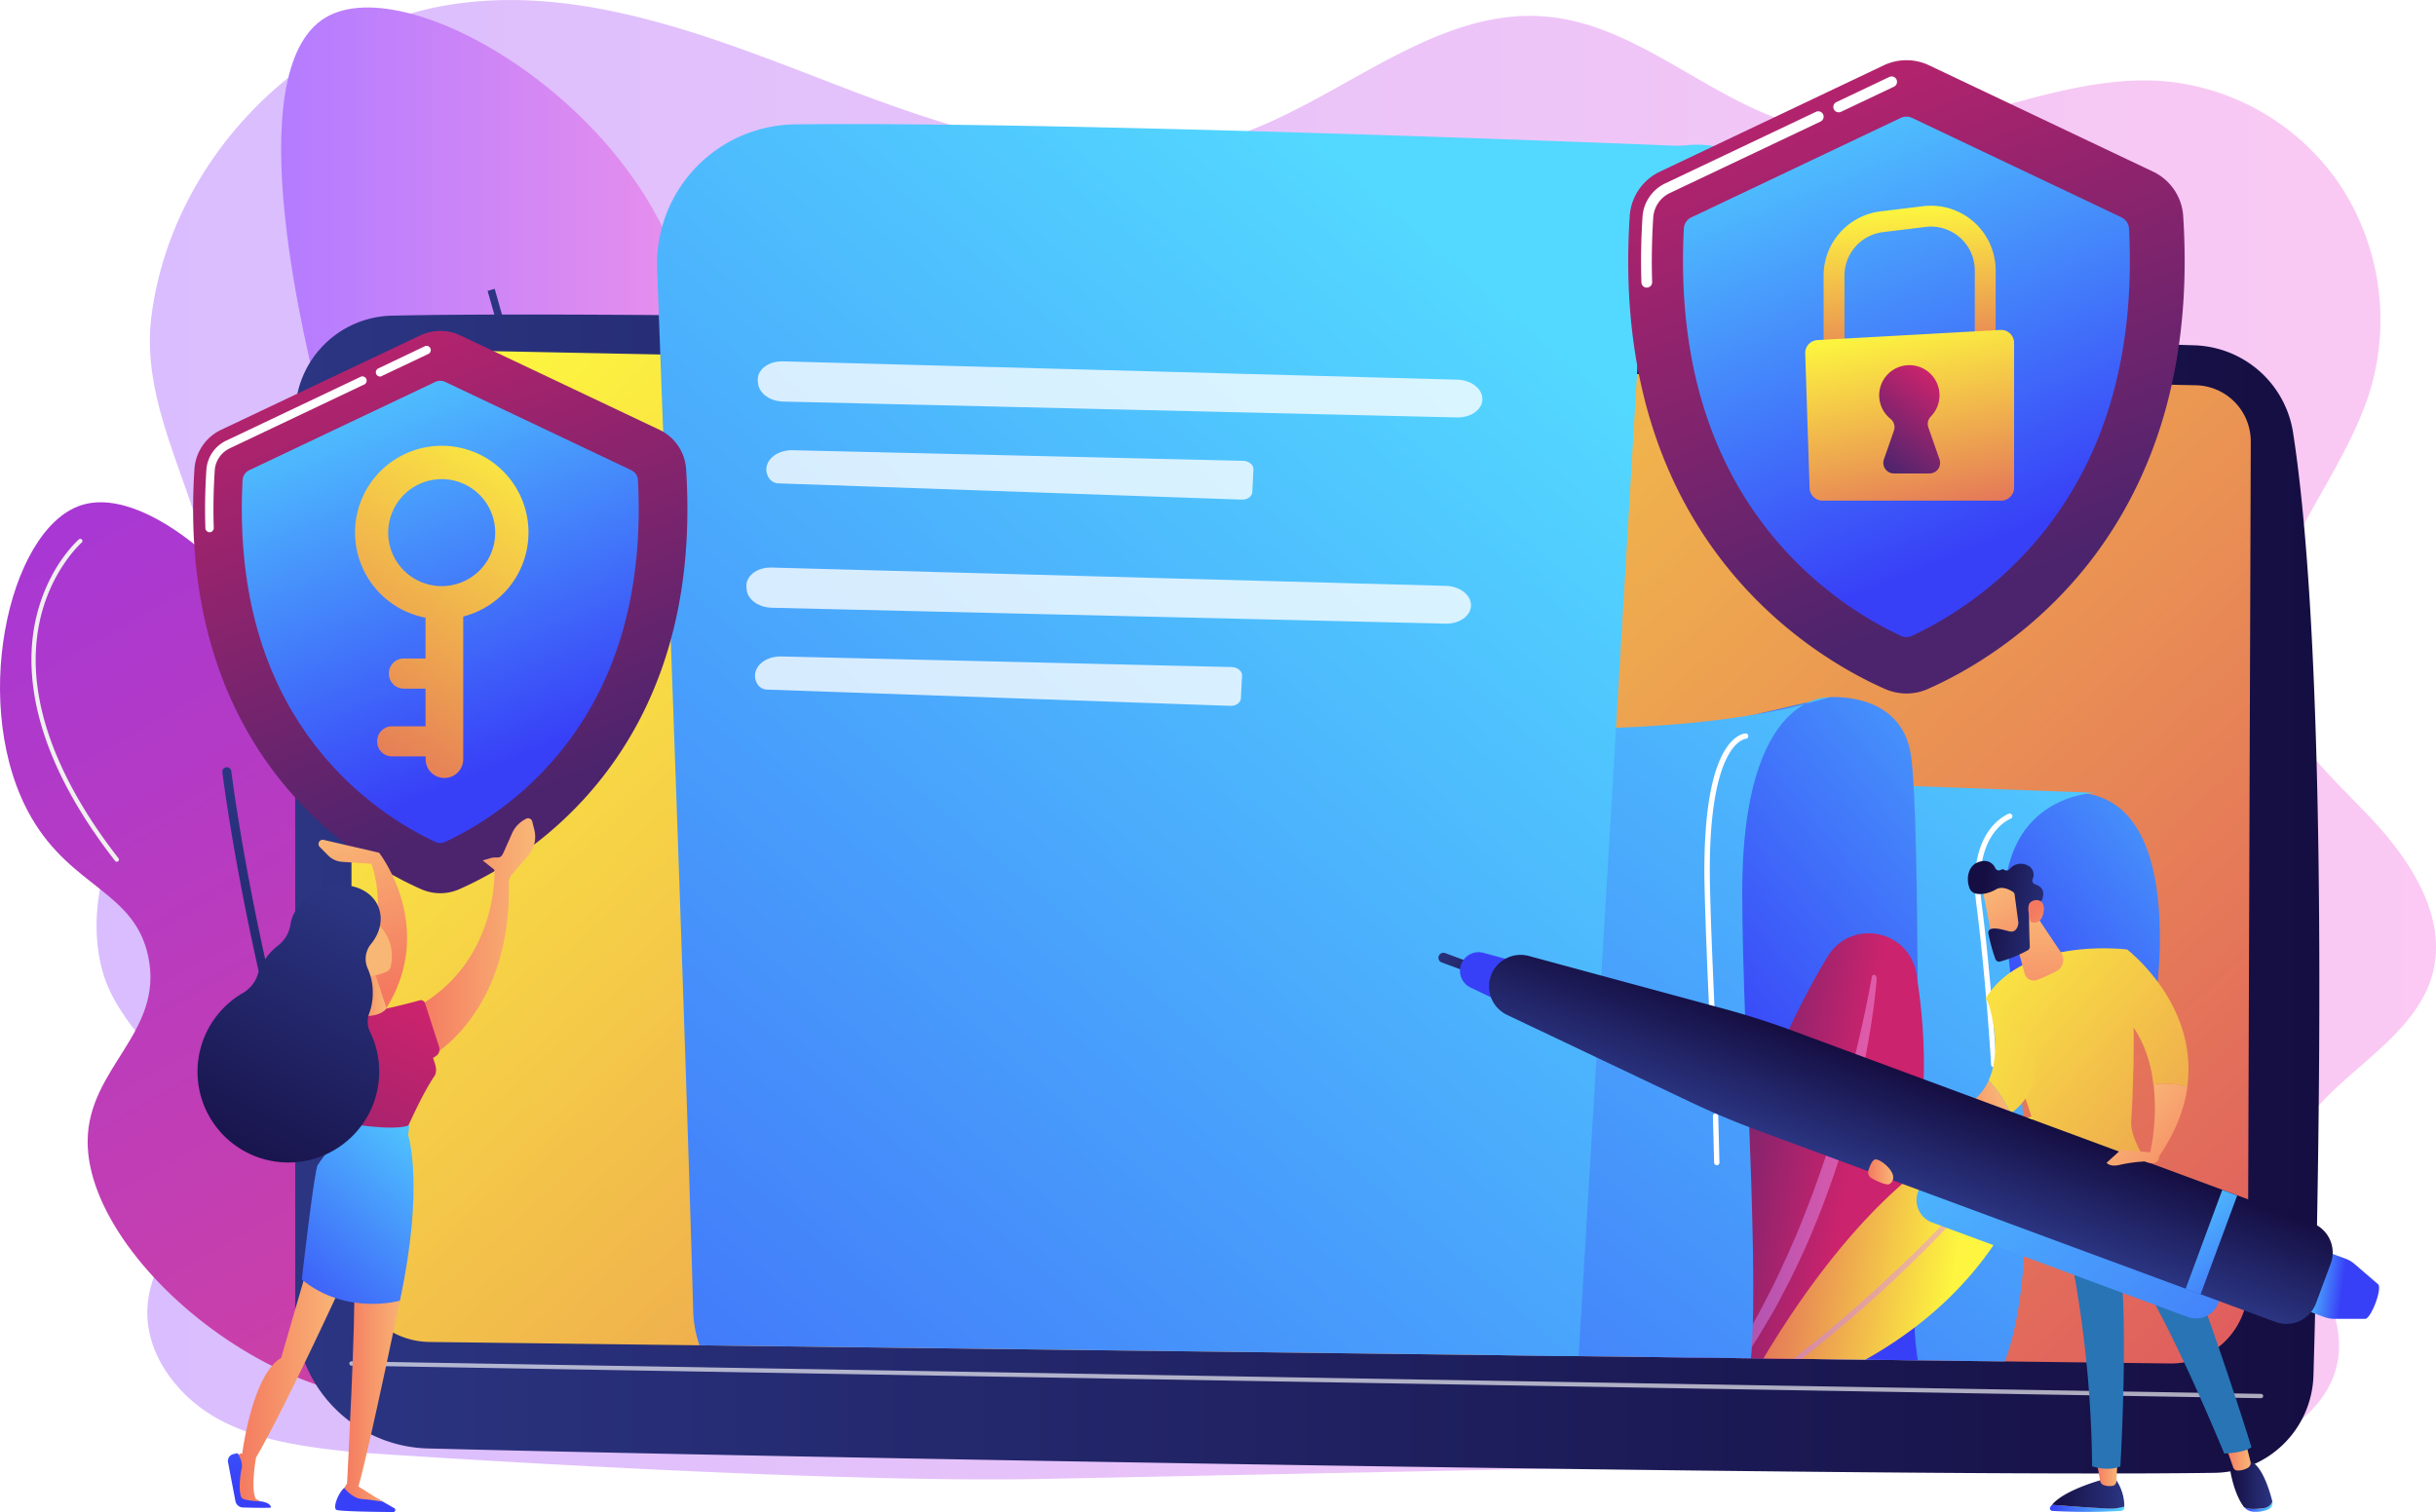 <svg xmlns="http://www.w3.org/2000/svg" xmlns:xlink="http://www.w3.org/1999/xlink" viewBox="0 0 689.8 428.23"><defs><style>.cls-1{mask:url(#mask);filter:url(#luminosity-noclip-2);}.cls-2{mix-blend-mode:multiply;fill:url(#linear-gradient);}.cls-3{fill:none;}.cls-18,.cls-20,.cls-4{opacity:0.5;}.cls-4{fill:url(#linear-gradient-2);}.cls-5{fill:url(#linear-gradient-3);}.cls-6{fill:url(#linear-gradient-4);}.cls-7{fill:url(#linear-gradient-5);}.cls-8{fill:url(#linear-gradient-6);}.cls-9{fill:#f0f0f0;}.cls-10{fill:url(#linear-gradient-7);}.cls-11{fill:url(#linear-gradient-8);}.cls-12,.cls-26,.cls-27{fill:#fff;}.cls-12{opacity:0.65;}.cls-13{clip-path:url(#clip-path);}.cls-14{fill:url(#linear-gradient-9);}.cls-15{fill:url(#linear-gradient-10);}.cls-16{fill:url(#linear-gradient-11);}.cls-17{fill:url(#linear-gradient-12);}.cls-18{fill:url(#linear-gradient-13);}.cls-19{fill:url(#linear-gradient-14);}.cls-20{fill:url(#linear-gradient-15);}.cls-21{fill:url(#linear-gradient-16);}.cls-22{fill:url(#linear-gradient-17);}.cls-23{fill:url(#linear-gradient-18);}.cls-24{mask:url(#mask-2);}.cls-25{opacity:0.53;fill:url(#linear-gradient-19);}.cls-26{opacity:0.78;}.cls-28{fill:url(#linear-gradient-20);}.cls-29{fill:url(#linear-gradient-21);}.cls-30{fill:url(#linear-gradient-22);}.cls-31{fill:url(#linear-gradient-23);}.cls-32{fill:url(#linear-gradient-24);}.cls-33{fill:url(#linear-gradient-25);}.cls-34{fill:url(#linear-gradient-26);}.cls-35{fill:url(#linear-gradient-27);}.cls-36{fill:url(#linear-gradient-28);}.cls-37{fill:url(#linear-gradient-29);}.cls-38{fill:url(#linear-gradient-30);}.cls-39{fill:url(#linear-gradient-31);}.cls-40{fill:url(#linear-gradient-32);}.cls-41{fill:url(#linear-gradient-33);}.cls-42{fill:url(#linear-gradient-34);}.cls-43{fill:url(#linear-gradient-35);}.cls-44{fill:url(#linear-gradient-36);}.cls-45{fill:url(#linear-gradient-37);}.cls-46{fill:url(#linear-gradient-38);}.cls-47{fill:url(#linear-gradient-39);}.cls-48{fill:url(#linear-gradient-40);}.cls-49{fill:url(#linear-gradient-41);}.cls-50{fill:url(#linear-gradient-42);}.cls-51{fill:url(#linear-gradient-43);}.cls-52{fill:url(#linear-gradient-44);}.cls-53{fill:url(#linear-gradient-45);}.cls-54{fill:url(#linear-gradient-46);}.cls-55{fill:url(#linear-gradient-47);}.cls-56{fill:url(#linear-gradient-48);}.cls-57{fill:url(#linear-gradient-49);}.cls-58{fill:url(#linear-gradient-50);}.cls-59{fill:url(#linear-gradient-51);}.cls-60{fill:url(#linear-gradient-52);}.cls-61{fill:url(#linear-gradient-53);}.cls-62{fill:url(#linear-gradient-54);}.cls-63{fill:url(#linear-gradient-55);}.cls-64{fill:url(#linear-gradient-56);}.cls-65{fill:url(#linear-gradient-57);}.cls-66{fill:url(#linear-gradient-58);}.cls-67{fill:url(#linear-gradient-59);}.cls-68{fill:url(#linear-gradient-60);}.cls-69{fill:url(#linear-gradient-61);}.cls-70{fill:url(#linear-gradient-62);}.cls-71{fill:url(#linear-gradient-63);}.cls-72{filter:url(#luminosity-noclip);}</style><filter id="luminosity-noclip" x="190.28" y="-8407" width="266.08" height="32766" filterUnits="userSpaceOnUse" color-interpolation-filters="sRGB"><feFlood flood-color="#fff" result="bg"/><feBlend in="SourceGraphic" in2="bg"/></filter><mask id="mask" x="190.28" y="-8407" width="266.08" height="32766" maskUnits="userSpaceOnUse"><g class="cls-72"/></mask><linearGradient id="linear-gradient" x1="560.02" y1="83.38" x2="210.91" y2="530.13" gradientTransform="translate(-125.37 3.99) rotate(2.94)" gradientUnits="userSpaceOnUse"><stop offset="0" stop-color="#fff"/><stop offset="1"/></linearGradient><linearGradient id="linear-gradient-2" x1="27.34" y1="209.5" x2="689.8" y2="209.5" gradientUnits="userSpaceOnUse"><stop offset="0" stop-color="#b37cff"/><stop offset="1" stop-color="#f895e7"/></linearGradient><linearGradient id="linear-gradient-3" x1="79.61" y1="182.21" x2="229.48" y2="182.21" xlink:href="#linear-gradient-2"/><linearGradient id="linear-gradient-4" x1="807.11" y1="83.06" x2="747.73" y2="371.12" gradientTransform="matrix(-1, 0, 0, 1, 941.1, 0)" gradientUnits="userSpaceOnUse"><stop offset="0" stop-color="#2b3582"/><stop offset="1" stop-color="#150e42"/></linearGradient><linearGradient id="linear-gradient-5" x1="943.47" y1="150.76" x2="696.63" y2="584.76" gradientTransform="matrix(-1, 0, 0, 1, 941.1, 0)" gradientUnits="userSpaceOnUse"><stop offset="0" stop-color="#a737d5"/><stop offset="1" stop-color="#ef497a"/></linearGradient><linearGradient id="linear-gradient-6" x1="870.37" y1="215.93" x2="830.92" y2="407.31" xlink:href="#linear-gradient-4"/><linearGradient id="linear-gradient-7" x1="83.58" y1="253.19" x2="656.8" y2="253.19" gradientTransform="matrix(1, 0, 0, 1, 0, 0)" xlink:href="#linear-gradient-4"/><linearGradient id="linear-gradient-8" x1="193.33" y1="52.35" x2="640.31" y2="538.07" gradientUnits="userSpaceOnUse"><stop offset="0" stop-color="#fdf53f"/><stop offset="1" stop-color="#d93c65"/></linearGradient><clipPath id="clip-path"><path class="cls-3" d="M99.53,116.19V357.73a22.35,22.35,0,0,0,22,22.34l492.93,6.09a21.75,21.75,0,0,0,22.07-21.66l.82-239.39c0-8.66-6.86-84.53-15.52-84.74L117.18,30.18C107.5,29.94,99.53,106.51,99.53,116.19Z"/></clipPath><linearGradient id="linear-gradient-9" x1="661.67" y1="198.45" x2="556.09" y2="282.59" gradientUnits="userSpaceOnUse"><stop offset="0" stop-color="#53d8ff"/><stop offset="0.21" stop-color="#4db9fd"/><stop offset="1" stop-color="#3840f7"/></linearGradient><linearGradient id="linear-gradient-10" x1="630.05" y1="191.66" x2="364.47" y2="530.81" xlink:href="#linear-gradient-9"/><linearGradient id="linear-gradient-11" x1="650.56" y1="200.75" x2="501.56" y2="320.45" xlink:href="#linear-gradient-9"/><linearGradient id="linear-gradient-12" x1="5266.69" y1="752.35" x2="5320.33" y2="752.35" gradientTransform="matrix(-0.99, -0.16, -0.16, 0.99, 5859.59, 417.61)" gradientUnits="userSpaceOnUse"><stop offset="0" stop-color="#cb236d"/><stop offset="1" stop-color="#4c246d"/></linearGradient><linearGradient id="linear-gradient-13" x1="478.22" y1="339.72" x2="531.44" y2="339.72" gradientUnits="userSpaceOnUse"><stop offset="0" stop-color="#b37cff"/><stop offset="0.77" stop-color="#e88fec"/><stop offset="1" stop-color="#f895e7"/></linearGradient><linearGradient id="linear-gradient-14" x1="5232.54" y1="769.18" x2="5306.12" y2="769.18" gradientTransform="matrix(-0.99, -0.16, -0.16, 0.99, 5859.59, 417.61)" xlink:href="#linear-gradient-8"/><linearGradient id="linear-gradient-15" x1="492.22" y1="362.5" x2="567.99" y2="362.5" xlink:href="#linear-gradient-13"/><linearGradient id="linear-gradient-16" x1="588.57" y1="137.67" x2="266.88" y2="547.89" xlink:href="#linear-gradient-9"/><linearGradient id="linear-gradient-17" x1="627.17" y1="104.41" x2="496.18" y2="-167.87" gradientTransform="translate(-125.37 3.99) rotate(2.94)" xlink:href="#linear-gradient-9"/><linearGradient id="linear-gradient-18" x1="574.69" y1="67.83" x2="199.13" y2="548.44" gradientTransform="translate(-125.37 3.99) rotate(2.94)" xlink:href="#linear-gradient-9"/><filter id="luminosity-noclip-2" x="190.28" y="44.83" width="266.08" height="371.29" filterUnits="userSpaceOnUse" color-interpolation-filters="sRGB"><feFlood flood-color="#fff" result="bg"/><feBlend in="SourceGraphic" in2="bg"/></filter><mask id="mask-2" x="190.28" y="44.83" width="266.08" height="371.29" maskUnits="userSpaceOnUse"><g class="cls-1"><path class="cls-2" d="M193.09,77.18a36.15,36.15,0,0,1,36.4-32.35l226.87,2.92c-12.89,68.66-16.18,209.65-19.75,348.59a21.82,21.82,0,0,0,11.49,19.79h0s-151.11-6-215.76-14a32.75,32.75,0,0,1-28.58-29.33C197.9,312.93,184.47,158.26,193.09,77.18Z"/></g></mask><linearGradient id="linear-gradient-19" x1="560.02" y1="83.38" x2="210.91" y2="530.13" gradientTransform="translate(-125.37 3.99) rotate(2.94)" gradientUnits="userSpaceOnUse"><stop offset="0" stop-color="#fff"/><stop offset="1" stop-color="#fff"/></linearGradient><linearGradient id="linear-gradient-20" x1="-1320.52" y1="427.18" x2="-1299.46" y2="427.18" gradientTransform="matrix(-1, 0, 0, 1, -718.98, 0)" gradientUnits="userSpaceOnUse"><stop offset="0" stop-color="#53d8ff"/><stop offset="1" stop-color="#3840f7"/></linearGradient><linearGradient id="linear-gradient-21" x1="-1320.52" y1="423.05" x2="-1300.06" y2="423.05" gradientTransform="matrix(-1, 0, 0, 1, -718.98, 0)" xlink:href="#linear-gradient-4"/><linearGradient id="linear-gradient-22" x1="-1318.58" y1="417.29" x2="-1312.64" y2="417.29" gradientTransform="matrix(-1, 0, 0, 1, -718.98, 0)" gradientUnits="userSpaceOnUse"><stop offset="0" stop-color="#f9b776"/><stop offset="1" stop-color="#f47960"/></linearGradient><linearGradient id="linear-gradient-23" x1="-1362.5" y1="426.72" x2="-1354.43" y2="426.72" xlink:href="#linear-gradient-20"/><linearGradient id="linear-gradient-24" x1="-1362.44" y1="420.51" x2="-1350.6" y2="420.51" gradientTransform="matrix(-1, 0, 0, 1, -718.98, 0)" xlink:href="#linear-gradient-4"/><linearGradient id="linear-gradient-25" x1="-1356.29" y1="412.34" x2="-1349.2" y2="412.34" xlink:href="#linear-gradient-22"/><linearGradient id="linear-gradient-26" x1="-1301.47" y1="347.02" x2="-1379.95" y2="461.39" gradientTransform="matrix(-1, 0, 0, 1, -718.98, 0)" gradientUnits="userSpaceOnUse"><stop offset="0" stop-color="#18459f"/><stop offset="0.11" stop-color="#2874b5"/></linearGradient><linearGradient id="linear-gradient-27" x1="-1267.13" y1="264.35" x2="-1429.65" y2="405.7" gradientTransform="matrix(-1, 0, 0, 1, -718.98, 0)" xlink:href="#linear-gradient-8"/><linearGradient id="linear-gradient-28" x1="-1332.4" y1="386.09" x2="-1329" y2="379.29" xlink:href="#linear-gradient-20"/><linearGradient id="linear-gradient-29" x1="-1323.81" y1="309.01" x2="-1349.04" y2="331.35" xlink:href="#linear-gradient-22"/><linearGradient id="linear-gradient-30" x1="-1280.68" y1="249.37" x2="-1442.47" y2="390.09" gradientTransform="matrix(-1, 0, 0, 1, -718.98, 0)" xlink:href="#linear-gradient-8"/><linearGradient id="linear-gradient-31" x1="-427.72" y1="295.46" x2="-589.5" y2="436.17" gradientTransform="matrix(-0.94, 0.34, 0.34, 0.94, 34.05, 155.29)" xlink:href="#linear-gradient-8"/><linearGradient id="linear-gradient-32" x1="-448.97" y1="327.96" x2="-429.09" y2="327.96" gradientTransform="matrix(-0.94, 0.34, 0.34, 0.94, 34.05, 155.29)" xlink:href="#linear-gradient-22"/><linearGradient id="linear-gradient-33" x1="-1295.82" y1="258.01" x2="-1296.04" y2="295.12" xlink:href="#linear-gradient-22"/><linearGradient id="linear-gradient-34" x1="-1625.73" y1="1688.93" x2="-1644" y2="1713.09" gradientTransform="matrix(-0.99, -0.14, -0.14, 0.99, -803.01, -1651.78)" xlink:href="#linear-gradient-22"/><linearGradient id="linear-gradient-35" x1="-1639.68" y1="1694.76" x2="-1617.86" y2="1694.76" gradientTransform="matrix(-0.99, -0.14, -0.14, 0.99, -803.01, -1651.78)" xlink:href="#linear-gradient-4"/><linearGradient id="linear-gradient-36" x1="-1652.49" y1="1708.07" x2="-1637.84" y2="1693.03" gradientTransform="matrix(-0.99, -0.14, -0.14, 0.99, -803.01, -1651.78)" xlink:href="#linear-gradient-22"/><linearGradient id="linear-gradient-37" x1="-3588.56" y1="-1296.69" x2="-3708.1" y2="-1071.08" gradientTransform="translate(2980.86 -2636.62) rotate(-69.68)" xlink:href="#linear-gradient-20"/><linearGradient id="linear-gradient-38" x1="-3618.11" y1="-1406.56" x2="-3624.37" y2="-1377.05" gradientTransform="translate(2980.86 -2636.62) rotate(-69.68)" xlink:href="#linear-gradient-4"/><linearGradient id="linear-gradient-39" x1="-3621.91" y1="-1303.5" x2="-3610.22" y2="-1353.99" gradientTransform="translate(2980.86 -2636.62) rotate(-69.68)" xlink:href="#linear-gradient-20"/><linearGradient id="linear-gradient-40" x1="-3619.44" y1="-3014.41" x2="-3616.82" y2="-3025.71" gradientTransform="matrix(0.35, -0.94, -0.94, -0.35, -916.84, -4079.31)" xlink:href="#linear-gradient-20"/><linearGradient id="linear-gradient-41" x1="-3634.59" y1="-1262.73" x2="-3604.73" y2="-1262.73" gradientTransform="translate(2980.62 -2636.34) rotate(-69.69)" xlink:href="#linear-gradient-4"/><linearGradient id="linear-gradient-42" x1="-3609.69" y1="-1190.1" x2="-3635.96" y2="-1140.51" gradientTransform="translate(4246.25 1522.3)" xlink:href="#linear-gradient-20"/><linearGradient id="linear-gradient-43" x1="-1255.09" y1="331.9" x2="-1247.97" y2="331.9" xlink:href="#linear-gradient-22"/><linearGradient id="linear-gradient-44" x1="-1313.84" y1="320.26" x2="-1339.08" y2="342.61" xlink:href="#linear-gradient-22"/><linearGradient id="linear-gradient-45" x1="504.29" y1="-4.63" x2="572.44" y2="162.63" gradientTransform="matrix(1, 0, 0, 1, 0, 0)" xlink:href="#linear-gradient-12"/><linearGradient id="linear-gradient-46" x1="512.18" y1="15.52" x2="567.68" y2="151.75" gradientTransform="matrix(1, 0, 0, 1, 0, 0)" xlink:href="#linear-gradient-20"/><linearGradient id="linear-gradient-47" x1="537.97" y1="59.35" x2="544.35" y2="126.48" xlink:href="#linear-gradient-8"/><linearGradient id="linear-gradient-48" x1="536.12" y1="92.47" x2="552.59" y2="171.26" xlink:href="#linear-gradient-8"/><linearGradient id="linear-gradient-49" x1="550.06" y1="108.39" x2="532.22" y2="131.76" gradientTransform="matrix(1, 0, 0, 1, 0, 0)" xlink:href="#linear-gradient-12"/><linearGradient id="linear-gradient-50" x1="93.1" y1="74.42" x2="153.62" y2="222.99" gradientTransform="matrix(1, 0, 0, 1, 0, 0)" xlink:href="#linear-gradient-12"/><linearGradient id="linear-gradient-51" x1="100.1" y1="92.33" x2="149.4" y2="213.32" gradientTransform="matrix(1, 0, 0, 1, 0, 0)" xlink:href="#linear-gradient-20"/><linearGradient id="linear-gradient-52" x1="151.74" y1="120.21" x2="69.87" y2="257.23" xlink:href="#linear-gradient-8"/><linearGradient id="linear-gradient-53" x1="5.61" y1="236.55" x2="-8.92" y2="281.08" gradientTransform="matrix(-1, 0, 0, 1, 98.71, 0)" xlink:href="#linear-gradient-22"/><linearGradient id="linear-gradient-54" x1="2.06" y1="391.33" x2="31.66" y2="391.33" gradientTransform="matrix(-1, 0, 0, 1, 98.71, 0)" xlink:href="#linear-gradient-22"/><linearGradient id="linear-gradient-55" x1="42.74" y1="325.14" x2="28.09" y2="420.41" gradientTransform="matrix(-1, 0, 0, 1, 98.71, 0)" xlink:href="#linear-gradient-20"/><linearGradient id="linear-gradient-56" x1="11.73" y1="320.37" x2="-2.93" y2="415.64" gradientTransform="matrix(-1, 0, 0, 1, 98.71, 0)" xlink:href="#linear-gradient-20"/><linearGradient id="linear-gradient-57" x1="-15.9" y1="393.53" x2="1.24" y2="393.53" gradientTransform="matrix(-1, 0, 0, 1, 98.71, 0)" xlink:href="#linear-gradient-22"/><linearGradient id="linear-gradient-58" x1="-52.82" y1="264.94" x2="-19.27" y2="264.94" gradientTransform="matrix(-1, 0, 0, 1, 98.71, 0)" xlink:href="#linear-gradient-22"/><linearGradient id="linear-gradient-59" x1="-16.05" y1="283.18" x2="46.85" y2="407.77" gradientTransform="matrix(-1, 0, 0, 1, 98.71, 0)" xlink:href="#linear-gradient-12"/><linearGradient id="linear-gradient-60" x1="-31.03" y1="316.1" x2="23.93" y2="378.09" gradientTransform="matrix(-1, 0, 0, 1, 98.71, 0)" xlink:href="#linear-gradient-20"/><linearGradient id="linear-gradient-61" x1="-10.7" y1="281.41" x2="-0.21" y2="281.41" gradientTransform="matrix(-1, 0, 0, 1, 98.71, 0)" xlink:href="#linear-gradient-22"/><linearGradient id="linear-gradient-62" x1="5.97" y1="267.86" x2="82.31" y2="273.05" gradientTransform="matrix(-1, 0, 0, 1, 98.71, 0)" xlink:href="#linear-gradient-22"/><linearGradient id="linear-gradient-63" x1="104.91" y1="258.25" x2="62.72" y2="340.17" gradientTransform="matrix(1, 0, 0, 1, 0, 0)" xlink:href="#linear-gradient-4"/></defs><title>customizable-templates</title><g id="Layer_2" data-name="Layer 2"><g id="Layer_1-2" data-name="Layer 1"><path class="cls-4" d="M671.06,231.39c-11.49-12.09-25.07-23.88-28.61-40.3-6.13-28.41,20.08-52.63,28.66-80.37A69.63,69.63,0,0,0,663,52.95,67.4,67.4,0,0,0,613.7,23.08c-33.9-3.16-67.08,20.06-100.48,13.33C486.48,31,465.35,7.28,438.2,4.73c-31.94-3-58.44,23.8-88.95,33.89-36.48,12.07-76-.54-111.91-14.38S163.73-5,125.92,1.58C83.83,9,48.55,46.23,42.92,89.26c-5.58,42.64,41.21,76.87,1.38,128.07-12.45,16-20.72,38.28-15.22,57.89,5.35,19.06,28.1,31.11,28.26,50.93.13,15.64-14.38,28.09-15.55,43.69-1,13.39,8.47,25.77,20.12,32.11s25.16,7.9,38.29,9.34c0,0,128.88,8.92,195.3,7.57l314.24-6.38c10.77-.22,21.79-.49,31.82-4.47s19-12.49,20.55-23.33c2.6-18.44-16.36-34.43-14.61-53,2.24-23.67,35-32.8,41.28-55.72C693.2,259.8,682.54,243.48,671.06,231.39Z"/><path class="cls-5" d="M186.61,361.72c-23.83,4.76-54.25-21.21-64.05-49.59-10.09-29.2,8.41-41.44,8.26-82-.16-46-24.11-53-39.95-115-3.57-14-24.25-95,1.38-110.2,23.7-14,90.27,26.25,101.93,77.83,8.32,36.77-17.4,52.21-7.58,95,8.62,37.58,31.27,38.13,39.95,74.38C237.12,296.35,217.9,355.46,186.61,361.72Z"/><path class="cls-6" d="M184.88,372.87c6.42-49.6-6.11-126.11-17.75-181.57-12.6-60-26.91-109-27.05-109.5l-2,.58c.14.49,14.43,49.4,27,109.36,11.61,55.29,24.1,131.56,17.72,180.86Z"/><path class="cls-7" d="M134.93,391.34c31.25-16.28,42-72.2,24.18-90.38-12-12.28-29.22.64-45.82-12.09C92.09,272.62,107.68,242,91,202.31c-14.19-33.78-48.21-65.75-68.1-59.19C2.1,150-8.86,200.93,8.91,231.59,20.47,251.52,38.17,252.5,42,271c4.45,21.52-17.07,31.33-17.18,52.19C24.61,360.71,93.58,412.88,134.93,391.34Z"/><path class="cls-8" d="M118.06,405.66a1.27,1.27,0,0,0,1.14-1.83c-41.43-85.38-53.58-184.42-53.7-185.41a1.27,1.27,0,0,0-2.53.3c.12,1,12.32,100.46,53.94,186.22A1.27,1.27,0,0,0,118.06,405.66Z"/><path class="cls-9" d="M33.06,244.07a.61.61,0,0,0,.48-1C20.46,226.3,6,201.08,11.18,176.26c3.11-14.78,11.85-22.49,11.94-22.57a.61.61,0,1,0-.8-.92C22,153.09,13.19,160.83,10,176c-2.93,14-1.4,37,22.59,67.82A.61.61,0,0,0,33.06,244.07Z"/><path class="cls-9" d="M137.75,383.88a.61.61,0,0,0,.5-.26c20.1-29.33,27-52,20.37-67.36C152.77,302.59,138,300,137.85,300a.61.61,0,0,0-.2,1.2c.14,0,14.28,2.47,19.86,15.52,6.4,15-.42,37.23-20.26,66.18a.61.61,0,0,0,.5,1Z"/><path class="cls-10" d="M111,89.4a28,28,0,0,0-27.41,28V371.67a38.57,38.57,0,0,0,37.57,38.56c92.86,2.39,417.64,8.2,506,6.9a28.38,28.38,0,0,0,27.94-27.57c1.7-59.06,4.47-201.09-5.77-267A29.2,29.2,0,0,0,621.43,97.8C543.63,95.31,199.34,87.41,111,89.4Z"/><path class="cls-11" d="M99.53,116.19V357.73a22.35,22.35,0,0,0,22,22.34l492.93,6.09a21.75,21.75,0,0,0,22.07-21.66l.82-239.39a15.9,15.9,0,0,0-15.52-16L117.18,99A17.23,17.23,0,0,0,99.53,116.19Z"/><path class="cls-12" d="M640.25,396h0L99.52,386.78a.61.61,0,0,1-.6-.62.6.6,0,0,1,.62-.6l540.72,9.21a.61.61,0,0,1,0,1.22Z"/><g class="cls-13"><path class="cls-14" d="M560.08,286.23c1.24,1.21,35.34-1.9,49.66,1.84,0,0,11.1-61.13-20.78-63.53S546,247,546,247Z"/><path class="cls-15" d="M514.47,221.65l78.94,2.88s-28.76.39-25.58,36.77S587.22,403.92,546.05,404s-41.82-18.7-41.82-18.7Z"/><path class="cls-16" d="M487.43,204.58l30.51-7.1s20.4-1.83,23.16,16.3,2,125.56,1.1,147.72,1.21,39.2,13.68,42.52l-90.71,1.57Z"/><path class="cls-17" d="M476.25,407.64s5.49-77,41.19-136.61c6.56-11,23.15-7.81,25.22,4.79C548.66,312.47,546.5,374.31,476.25,407.64Z"/><path class="cls-18" d="M531.44,276.82c-.42,5.78-1.26,11.49-2.23,17.19s-2.18,11.35-3.57,17A257.62,257.62,0,0,1,515.15,344c-2.15,5.38-4.42,10.71-7,15.91-1.24,2.62-2.61,5.17-3.94,7.75s-2.77,5.09-4.29,7.56A160.9,160.9,0,0,1,479.3,403.1a.62.62,0,0,1-1-.8h0a218.17,218.17,0,0,0,18.79-28.64c1.41-2.48,2.67-5,4-7.56s2.55-5.1,3.72-7.71c.58-1.3,1.22-2.58,1.78-3.89l1.72-3.92c.56-1.31,1.1-2.64,1.64-4s1.07-2.64,1.59-4c1.06-2.65,2.05-5.33,3-8s1.9-5.39,2.79-8.1c1.84-5.41,3.47-10.89,5-16.39s3-11.05,4.26-16.63,2.48-11.2,3.46-16.82v0a.62.62,0,0,1,1.24.15Z"/><path class="cls-19" d="M491.14,399.7S529,321.45,577,316.13a1.33,1.33,0,0,1,1.47,1.48C577.3,327.51,567.36,379.7,491.14,399.7Z"/><path class="cls-20" d="M567.87,328.82c-2.65,3.31-5.41,6.52-8.2,9.7-1.41,1.57-2.83,3.15-4.26,4.7s-2.87,3.1-4.34,4.63q-8.76,9.19-18.14,17.76c-3.09,2.89-6.32,5.63-9.5,8.42l-4.88,4.06c-.81.68-1.62,1.36-2.45,2l-2.5,2c-6.59,5.31-13.54,10.16-20.55,14.9a.53.53,0,0,1-.61-.88h0l5.16-3.66,2.58-1.83c.85-.62,1.68-1.27,2.53-1.9l5.05-3.8c1.66-1.3,3.3-2.63,4.95-3.94l2.47-2,2.42-2,4.84-4.06c3.15-2.8,6.36-5.53,9.43-8.42s6.16-5.75,9.21-8.67l4.5-4.45,4.43-4.51c1.48-1.51,2.91-3,4.37-4.57s2.87-3.09,4.3-4.64c2.84-3.11,5.65-6.26,8.34-9.49h0a.53.53,0,0,1,.83.68Z"/><path class="cls-21" d="M425.39,206.06s55.56,3.05,92.55-8.58c0,0-24.59-1.68-24.59,55.08,0,43.4,6.44,126.24.82,142s-26.63,36.86-56.76,18.7S425.39,206.06,425.39,206.06Z"/><path class="cls-22" d="M422.39,63.59s71.86,11.59,81.8-.18c0,0-6.27-22.43-28.34-22.09S422.39,63.59,422.39,63.59Z"/><path class="cls-23" d="M225.23,35.22a39.61,39.61,0,0,0-39.15,41.1c2.66,71.14,8.2,221.62,10.21,294.89a32.85,32.85,0,0,0,29.06,31.73c57.82,6.7,188,20.64,238.44,16.49h0a33.39,33.39,0,0,1-17-31.13L466.22,61c.69-11.57,12.64-19.29,23.27-14.67,6.69,2.91,11.58,8.62,14.7,17.09-4-14-10.94-24.49-28.34-22.09C475.85,41.32,307.25,34.35,225.23,35.22Z"/><g class="cls-24"><path class="cls-25" d="M193.09,77.18a36.15,36.15,0,0,1,36.4-32.35l226.87,2.92c-12.89,68.66-16.18,209.65-19.75,348.59a21.82,21.82,0,0,0,11.49,19.79h0s-151.11-6-215.76-14a32.75,32.75,0,0,1-28.58-29.33C197.9,312.93,184.47,158.26,193.09,77.18Z"/></g><path class="cls-26" d="M221.71,102.34c32.88.92,159.1,4.33,191,5.19,4,.11,7.22,2.69,7.06,5.7h0c-.15,2.86-3.29,5.06-7.12,5l-190.89-4.5c-3.68-.09-6.74-2.26-7.08-5l-.08-.7C214.19,104.84,217.5,102.22,221.71,102.34Z"/><path class="cls-26" d="M217.93,135.66h0a3.36,3.36,0,0,0,2.61,1.24l131,4.6c1.65.06,3-.88,3.07-2.11l.33-6.46c.07-1.28-1.31-2.38-3-2.42l-127.42-3C218.82,127.4,215.21,131.87,217.93,135.66Z"/><path class="cls-26" d="M218.48,160.74c32.88.92,159.1,4.33,191,5.19,4,.11,7.22,2.69,7.06,5.7h0c-.15,2.86-3.29,5.06-7.12,5l-190.89-4.5c-3.68-.09-6.74-2.26-7.08-5l-.08-.7C211,163.25,214.28,160.62,218.48,160.74Z"/><path class="cls-26" d="M214.7,194.07h0a3.36,3.36,0,0,0,2.61,1.24l131,4.6c1.65.06,3-.88,3.07-2.11l.33-6.46c.07-1.28-1.31-2.38-3-2.42l-127.42-3C215.6,185.81,212,190.28,214.7,194.07Z"/><path class="cls-27" d="M486.14,330a.76.76,0,0,1-.76-.74s-.06-3-.34-13.07a.76.76,0,1,1,1.51,0c.28,10.11.34,13.06.34,13.08a.76.76,0,0,1-.74.77Z"/><path class="cls-27" d="M485.46,305.33a.76.76,0,0,1-.76-.73c-.2-6.57-.51-13.84-.85-21.53-.45-10.39-.91-21.14-1.16-31.49-.64-27.26,3.83-37.7,7.7-41.67,2.07-2.11,3.77-2.18,4-2.18a.76.76,0,0,1,0,1.51c-.19,0-11.14,1-10.16,42.29.24,10.34.71,21.07,1.16,31.46.33,7.7.65,15,.85,21.55a.76.76,0,0,1-.73.78Z"/><path class="cls-27" d="M564.57,302.27a.76.76,0,0,1-.75-.71c0-.25-1.5-24.88-4.17-45.38-2.75-21.13,8.76-25.56,9.25-25.74a.76.76,0,0,1,.52,1.42c-.45.17-10.85,4.28-8.27,24.13,2.67,20.56,4.16,45.24,4.18,45.49a.76.76,0,0,1-.71.8Z"/></g><path class="cls-28" d="M581.08,426.16c3.61.31,9.87.82,14.81,1a14.25,14.25,0,0,0,5.66-.55c0,.11,0,.22,0,.31a1,1,0,0,1-1,1,173.41,173.41,0,0,1-19.39,0,.73.73,0,0,1-.59-1.09A5.94,5.94,0,0,1,581.08,426.16Z"/><path class="cls-29" d="M595.88,427.19c-4.94-.22-11.2-.72-14.81-1,3.55-4.35,14.81-7.28,14.81-7.28h3.18a13.33,13.33,0,0,1,2.48,7.77A14.25,14.25,0,0,1,595.88,427.19Z"/><path class="cls-30" d="M599.6,413.68l-.3,5.89a1.34,1.34,0,0,1-1.15,1.26,5.23,5.23,0,0,1-2.39-.2,1.59,1.59,0,0,1-1.07-1.22l-1-5.73Z"/><path class="cls-31" d="M640.9,427.15a2.86,2.86,0,0,0,2.57-1.9v0a2,2,0,0,1-1.37,2.32,9,9,0,0,1-3.79.59,3.77,3.77,0,0,1-2.84-1.31h0C636.64,427.44,638.29,427.51,640.9,427.15Z"/><path class="cls-32" d="M633.52,413.64h2.62c4-.08,6.5,8.34,7.32,11.61a2.86,2.86,0,0,1-2.57,1.9c-2.61.36-4.26.3-5.44-.29-2.16-2.84-3.23-7-3.74-9.43A3.31,3.31,0,0,1,633.52,413.64Z"/><path class="cls-33" d="M635.81,408.18l1.46,5.79a1.57,1.57,0,0,1-.82,1.78,5.58,5.58,0,0,1-3,.73,1.31,1.31,0,0,1-1.07-.88l-2.14-6.09Z"/><path class="cls-34" d="M637.54,409.85c-1.81,1.61-7.7,1.82-7.7,1.82-21.23-50.94-29.91-58.18-29.91-58.18,3.06,19.23.49,61.8.49,61.8-3.5,1.55-8,0-8,0a328.13,328.13,0,0,0-10.84-80.58c14.35-.32,22-5.23,24.47-7.2C618,346.79,637.54,409.85,637.54,409.85Z"/><path class="cls-35" d="M602.39,268.93c2.72,13.54,1.74,37.79,1.1,48.84-.18,3.11,2,7.42,3.74,10.36a.92.92,0,0,1-.37,1.3,64,64,0,0,1-24.41,6.77A1.64,1.64,0,0,1,580.8,335c-8.55-31.93-18.48-52.33-18.48-52.33C573.29,265.12,602.39,268.93,602.39,268.93Z"/><path class="cls-36" d="M598.48,352.29a.68.68,0,0,0,.58-1,21.32,21.32,0,0,0-8.42-7.31.68.68,0,1,0-.59,1.22A20.33,20.33,0,0,1,597.9,352,.68.68,0,0,0,598.48,352.29Z"/><path class="cls-37" d="M619.42,307.8c-.87,6.31-3.45,13.19-8.6,20.5l-2-1.6a60.51,60.51,0,0,0,1-19.59A23.45,23.45,0,0,1,619.42,307.8Z"/><path class="cls-38" d="M599.36,285.64l3-16.71s20.26,15.49,17,38.87a23.45,23.45,0,0,0-9.59-.69C608.91,299.61,606.14,291.46,599.36,285.64Z"/><path class="cls-39" d="M562.59,282.63l13.08,13.18c2.27,10-1.37,16-6.34,19.58a35.75,35.75,0,0,0-6.2-9.42C567.57,296.1,562.59,282.63,562.59,282.63Z"/><path class="cls-40" d="M563.13,306a35.75,35.75,0,0,1,6.2,9.42c-12.71,11.08-20.64,1.37-20.64,1.37l2.56-1.47C557.65,313.71,561.24,310.16,563.13,306Z"/><path class="cls-41" d="M569.53,261.84l3.78,13.88a2.7,2.7,0,0,0,3.61,1.8,54.78,54.78,0,0,0,5.44-2.49,3.64,3.64,0,0,0,1.28-5.23l-7.85-11.71Z"/><path class="cls-42" d="M561.27,251.29c0,.24,3.15,15.84,3.15,15.84l8.87-2-.82-15.24S561.84,247.3,561.27,251.29Z"/><path class="cls-43" d="M570.47,253.28l1.06,8a1.12,1.12,0,0,1,0,.31c-.09.63-.56,2.76-2.71,2.15-2-.55-3.74-1-5-.65a1.12,1.12,0,0,0-.77,1.3,48.61,48.61,0,0,0,2,7.27,1.12,1.12,0,0,0,1.36.66,36.27,36.27,0,0,0,7.82-3.2,1.13,1.13,0,0,0,.55-1c-.09-2-.32-8.15-.12-9.86s2.17-2.58,3-2.93a1.11,1.11,0,0,0,.62-.62c.4-1,.95-3.31-2-4.25a1.13,1.13,0,0,1-.71-1.46,2.92,2.92,0,0,0-1.64-4,4.12,4.12,0,0,0-4.92,1.19,1.13,1.13,0,0,1-1.43.17.89.89,0,0,0-1,0,1.11,1.11,0,0,1-1.57-.48,3.36,3.36,0,0,0-3.9-1.95c-4,.68-4.42,5.09-3.38,7.67s5.32,1.6,7.46.3c1.63-1,3.74,0,4.66.6A1.12,1.12,0,0,1,570.47,253.28Z"/><path class="cls-44" d="M575.08,261.14s-1.63-4.58,0-5.7,4.17-.54,3.62,2.78C578.06,262.35,575.08,261.14,575.08,261.14Z"/><path class="cls-45" d="M543.12,337.54a6.76,6.76,0,0,0,4,8.69L619.51,373a6.76,6.76,0,1,0,4.7-12.68l-72.4-26.81A6.76,6.76,0,0,0,543.12,337.54Z"/><path class="cls-46" d="M407.41,270.77a1.41,1.41,0,0,0,.83,1.81l9.25,3.42,1-2.64-9.25-3.42A1.41,1.41,0,0,0,407.41,270.77Z"/><path class="cls-47" d="M413.75,273.12h0a5.27,5.27,0,0,0,2.68,6.58l30.46,14.48q5.54,2.64,11.3,4.77l93.42,34.59a5.27,5.27,0,0,0,6.77-3.11l2.45-6.63a5.27,5.27,0,0,0-3.11-6.77l-93.51-34.62q-5.67-2.1-11.5-3.68l-32.64-8.87A5.27,5.27,0,0,0,413.75,273.12Z"/><path class="cls-48" d="M672.69,369h0c-.95,2.56-2.21,4.52-2.91,4.52h-8.66a8.48,8.48,0,0,1-3-.52l-18.5-6.85c-.66-.24-.38-2.65.63-5.38l2.45-6.63c1-2.73,2.36-4.74,3-4.5l18.52,6.86a8.35,8.35,0,0,1,2.55,1.52l6.59,5.66C674,364.13,673.64,366.44,672.69,369Z"/><path class="cls-49" d="M422.2,276.26h0a8.94,8.94,0,0,0,4.54,11.17L478.42,312q9.4,4.47,19.18,8.09L644.34,374.4a8.94,8.94,0,0,0,11.48-5.28L660,357.87a8.94,8.94,0,0,0-5.28-11.48L507.82,292q-9.61-3.56-19.52-6.25l-55.38-15A8.94,8.94,0,0,0,422.2,276.26Z"/><rect class="cls-50" x="611.25" y="349.52" width="29.87" height="4.51" transform="translate(78.87 816.86) rotate(-69.68)"/><path class="cls-51" d="M535.16,335.28c-.79.62-3.5-.67-5.16-1.56a1.91,1.91,0,0,1-.92-2.25c.4-1.26,1.06-2.88,1.88-3.09C532.32,328,538.42,332.74,535.16,335.28Z"/><path class="cls-52" d="M609.67,326.43l-9.15-.75-4,3.65s.94,1.3,3.87.55a42,42,0,0,1,6.94-.93s4,1.82,4.09-1.59Z"/><path class="cls-53" d="M618.21,61.15a15,15,0,0,0-8.51-12.53L546.26,18.5a15,15,0,0,0-12.84,0L470,48.63a15,15,0,0,0-8.51,12.53c-6,92,53,125.49,72.36,134a15,15,0,0,0,12,0C565.18,186.65,624.16,153.13,618.21,61.15Z"/><path class="cls-27" d="M520.65,31.81a1.52,1.52,0,0,1-.65-2.89l15-7.12a1.52,1.52,0,0,1,1.31,2.75l-15,7.12A1.52,1.52,0,0,1,520.65,31.81Z"/><path class="cls-27" d="M466.32,81.46A1.52,1.52,0,0,1,464.8,80c-.2-6-.1-12.26.31-18.6a11.3,11.3,0,0,1,6.43-9.46l42.68-20.27a1.52,1.52,0,1,1,1.31,2.75L472.85,54.67a8.25,8.25,0,0,0-4.7,6.91c-.4,6.24-.51,12.4-.31,18.3a1.52,1.52,0,0,1-1.47,1.57Z"/><path class="cls-54" d="M602.87,64.74a3.74,3.74,0,0,0-2.13-3.18l-59.3-28.17a3.73,3.73,0,0,0-3.2,0l-59.3,28.17a3.74,3.74,0,0,0-2.13,3.18c-1.75,34.31,6.17,62.94,23.57,85.13a105.2,105.2,0,0,0,37.88,30.21,3.74,3.74,0,0,0,3.16,0,105.2,105.2,0,0,0,37.88-30.21C596.7,127.68,604.62,99.05,602.87,64.74Z"/><path class="cls-55" d="M522.3,101.61h-5.91V78.05A18.34,18.34,0,0,1,532.5,59.87l12.08-1.47a18.32,18.32,0,0,1,20.53,18.19V97.15h-5.91V76.58A12.41,12.41,0,0,0,545.3,64.27l-12.08,1.47A12.42,12.42,0,0,0,522.3,78.05Z"/><path class="cls-56" d="M514.65,96.32l51.81-2.87a3.67,3.67,0,0,1,3.87,3.67v41a3.67,3.67,0,0,1-3.67,3.67H516.09a3.67,3.67,0,0,1-3.67-3.55l-1.24-38.18A3.67,3.67,0,0,1,514.65,96.32Z"/><path class="cls-57" d="M549.2,130.07l-3.14-9a3,3,0,0,1,.69-3.11,8.54,8.54,0,1,0-11.45.64,3,3,0,0,1,1,3.36l-2.83,8.13a3,3,0,0,0,2.87,4h10A3,3,0,0,0,549.2,130.07Z"/><path class="cls-58" d="M194.28,132.85a13.28,13.28,0,0,0-7.56-11.13L130.37,95A13.29,13.29,0,0,0,119,95L62.62,121.73a13.28,13.28,0,0,0-7.56,11.13c-5.29,81.7,47.1,111.46,64.27,119a13.31,13.31,0,0,0,10.68,0C147.18,244.32,199.57,214.55,194.28,132.85Z"/><path class="cls-27" d="M107.63,106.65a1.21,1.21,0,0,1-.52-2.3L120.42,98a1.21,1.21,0,0,1,1,2.18l-13.31,6.32A1.2,1.2,0,0,1,107.63,106.65Z"/><path class="cls-27" d="M59.37,150.74a1.21,1.21,0,0,1-1.21-1.17c-.18-5.33-.09-10.88.28-16.5a9.89,9.89,0,0,1,5.63-8.28l37.9-18a1.21,1.21,0,1,1,1,2.18l-37.9,18a7.47,7.47,0,0,0-4.26,6.26c-.36,5.55-.45,11-.28,16.27a1.21,1.21,0,0,1-1.17,1.25Z"/><path class="cls-59" d="M180.65,136a3.32,3.32,0,0,0-1.89-2.83l-52.67-25a3.31,3.31,0,0,0-2.84,0l-52.67,25A3.32,3.32,0,0,0,68.69,136c-1.56,30.48,5.48,55.9,20.94,75.61a93.44,93.44,0,0,0,33.64,26.83,3.32,3.32,0,0,0,2.8,0,93.44,93.44,0,0,0,33.64-26.83C175.17,191.94,182.21,166.52,180.65,136Z"/><path class="cls-60" d="M131.17,215.07V174.61a24.56,24.56,0,1,0-10.67.33v11.56h-6.18a4.19,4.19,0,0,0-4.19,4.19v.15a4.19,4.19,0,0,0,4.19,4.19h6.18v10.67H111a4.19,4.19,0,0,0-4.19,4.19v.15a4.19,4.19,0,0,0,4.19,4.19h9.53v.81a5.29,5.29,0,0,0,5.29,5.29h.1A5.29,5.29,0,0,0,131.17,215.07Zm-21.24-64.24A15.15,15.15,0,1,1,125.07,166,15.15,15.15,0,0,1,109.92,150.83Z"/><path class="cls-61" d="M107.35,241.51s19.54,25-2.75,50.47l-8.38-.78s16.14-25.91,8.95-46.56l-8.27-.55a6.22,6.22,0,0,1-4-1.83l-2.36-2.39a1.19,1.19,0,0,1,1.11-2Z"/><path class="cls-62" d="M96.65,364s-15.83,34.51-24.14,48.8c0,0-1.65,9,0,11.82l1.41.63-6.56-.2s-.58-12.1-.13-12.77a1.67,1.67,0,0,1,1.37-.63s2.81-22.29,11-27.05l7.9-27.2Z"/><path class="cls-63" d="M76.72,426.95c0,.16-5.12.09-7.91,0a2.22,2.22,0,0,1-2.13-1.75l-2.11-11.06a2,2,0,0,1,1.51-2.31l1.18-.27s1.68,2.3,1.15,4.47-1,7.78.34,8.43,5.17.77,5.17.77S76.63,425.52,76.72,426.95Z"/><path class="cls-64" d="M111.66,427.15a.58.58,0,0,1-.29,1.08c-4.67,0-15.13-.19-16.05-.58-1.2-.5.44-4.81,2.16-6.27l9.51,3.1Z"/><path class="cls-65" d="M114.61,361.8S104.38,411.3,101.49,421l6.85,4.3s-3.43-.58-6-.77-4.88-3.1-4.88-3.1l.82-1.31s2.57-49.23,1.94-54.82Z"/><path class="cls-66" d="M140,246.35s1.41,25.75-22,38.91l5.64,12.87s21.2-12.82,20.44-47.78a4.16,4.16,0,0,1,1-2.81l4.51-5.23a8.1,8.1,0,0,0,1.72-7.25l-.59-2.37a1.23,1.23,0,0,0-1.81-.77l-.47.27A8.28,8.28,0,0,0,145,236l-2.21,5c-.72,1.62-1,1.92-2.39,1.86a4.26,4.26,0,0,0-1.37.15l-2.36.67Z"/><path class="cls-67" d="M118.8,283.33c-3.92,1.09-17.21,4.58-25.5,4.44l5.09,28.74L98,321.19l16.6-.07s4.67-10.86,8.36-16.27c1.07-1.56.27-3.43-.33-5.22l.83-.55a2.26,2.26,0,0,0,.89-2.58l-4-12.37A1.23,1.23,0,0,0,118.8,283.33Z"/><path class="cls-68" d="M115.91,318.67l-.33,2.84s4.69,14.05-2.35,46.87c0,0-15.24,4.32-27.77-6,0,0,3.53-31,4.5-32.42,4.81-7.19,8-8.75,8-8.75l.14-3.1S111.53,320.51,115.91,318.67Z"/><path class="cls-69" d="M109.42,285.64c.06-.08-3.47-10.64-3.47-10.64l-5,.46-2,12S106.84,289,109.42,285.64Z"/><path class="cls-70" d="M102.11,258.34c.34.21,10.79,4.53,8.54,15.38a2,2,0,0,1-1.16,1.45,17.71,17.71,0,0,1-8.79,1.45c-5.48-.56-9.06-10.11-8.91-12.89S98.77,256.26,102.11,258.34Z"/><path class="cls-71" d="M105.56,281.07a16.62,16.62,0,0,0-1.39-6.68,6.62,6.62,0,0,1,.81-6.93c2.64-3.16,3.6-7.17,2.14-10.68-2.27-5.48-9.56-7.66-16.28-4.87-4.76,2-8,5.92-8.6,10a9.18,9.18,0,0,1-3.51,5.88A16.73,16.73,0,0,0,73,275.94a9.26,9.26,0,0,1-4.17,5.27,25.73,25.73,0,1,0,36,11.12,6.59,6.59,0,0,1-.3-5.26A16.52,16.52,0,0,0,105.56,281.07Z"/></g></g></svg>